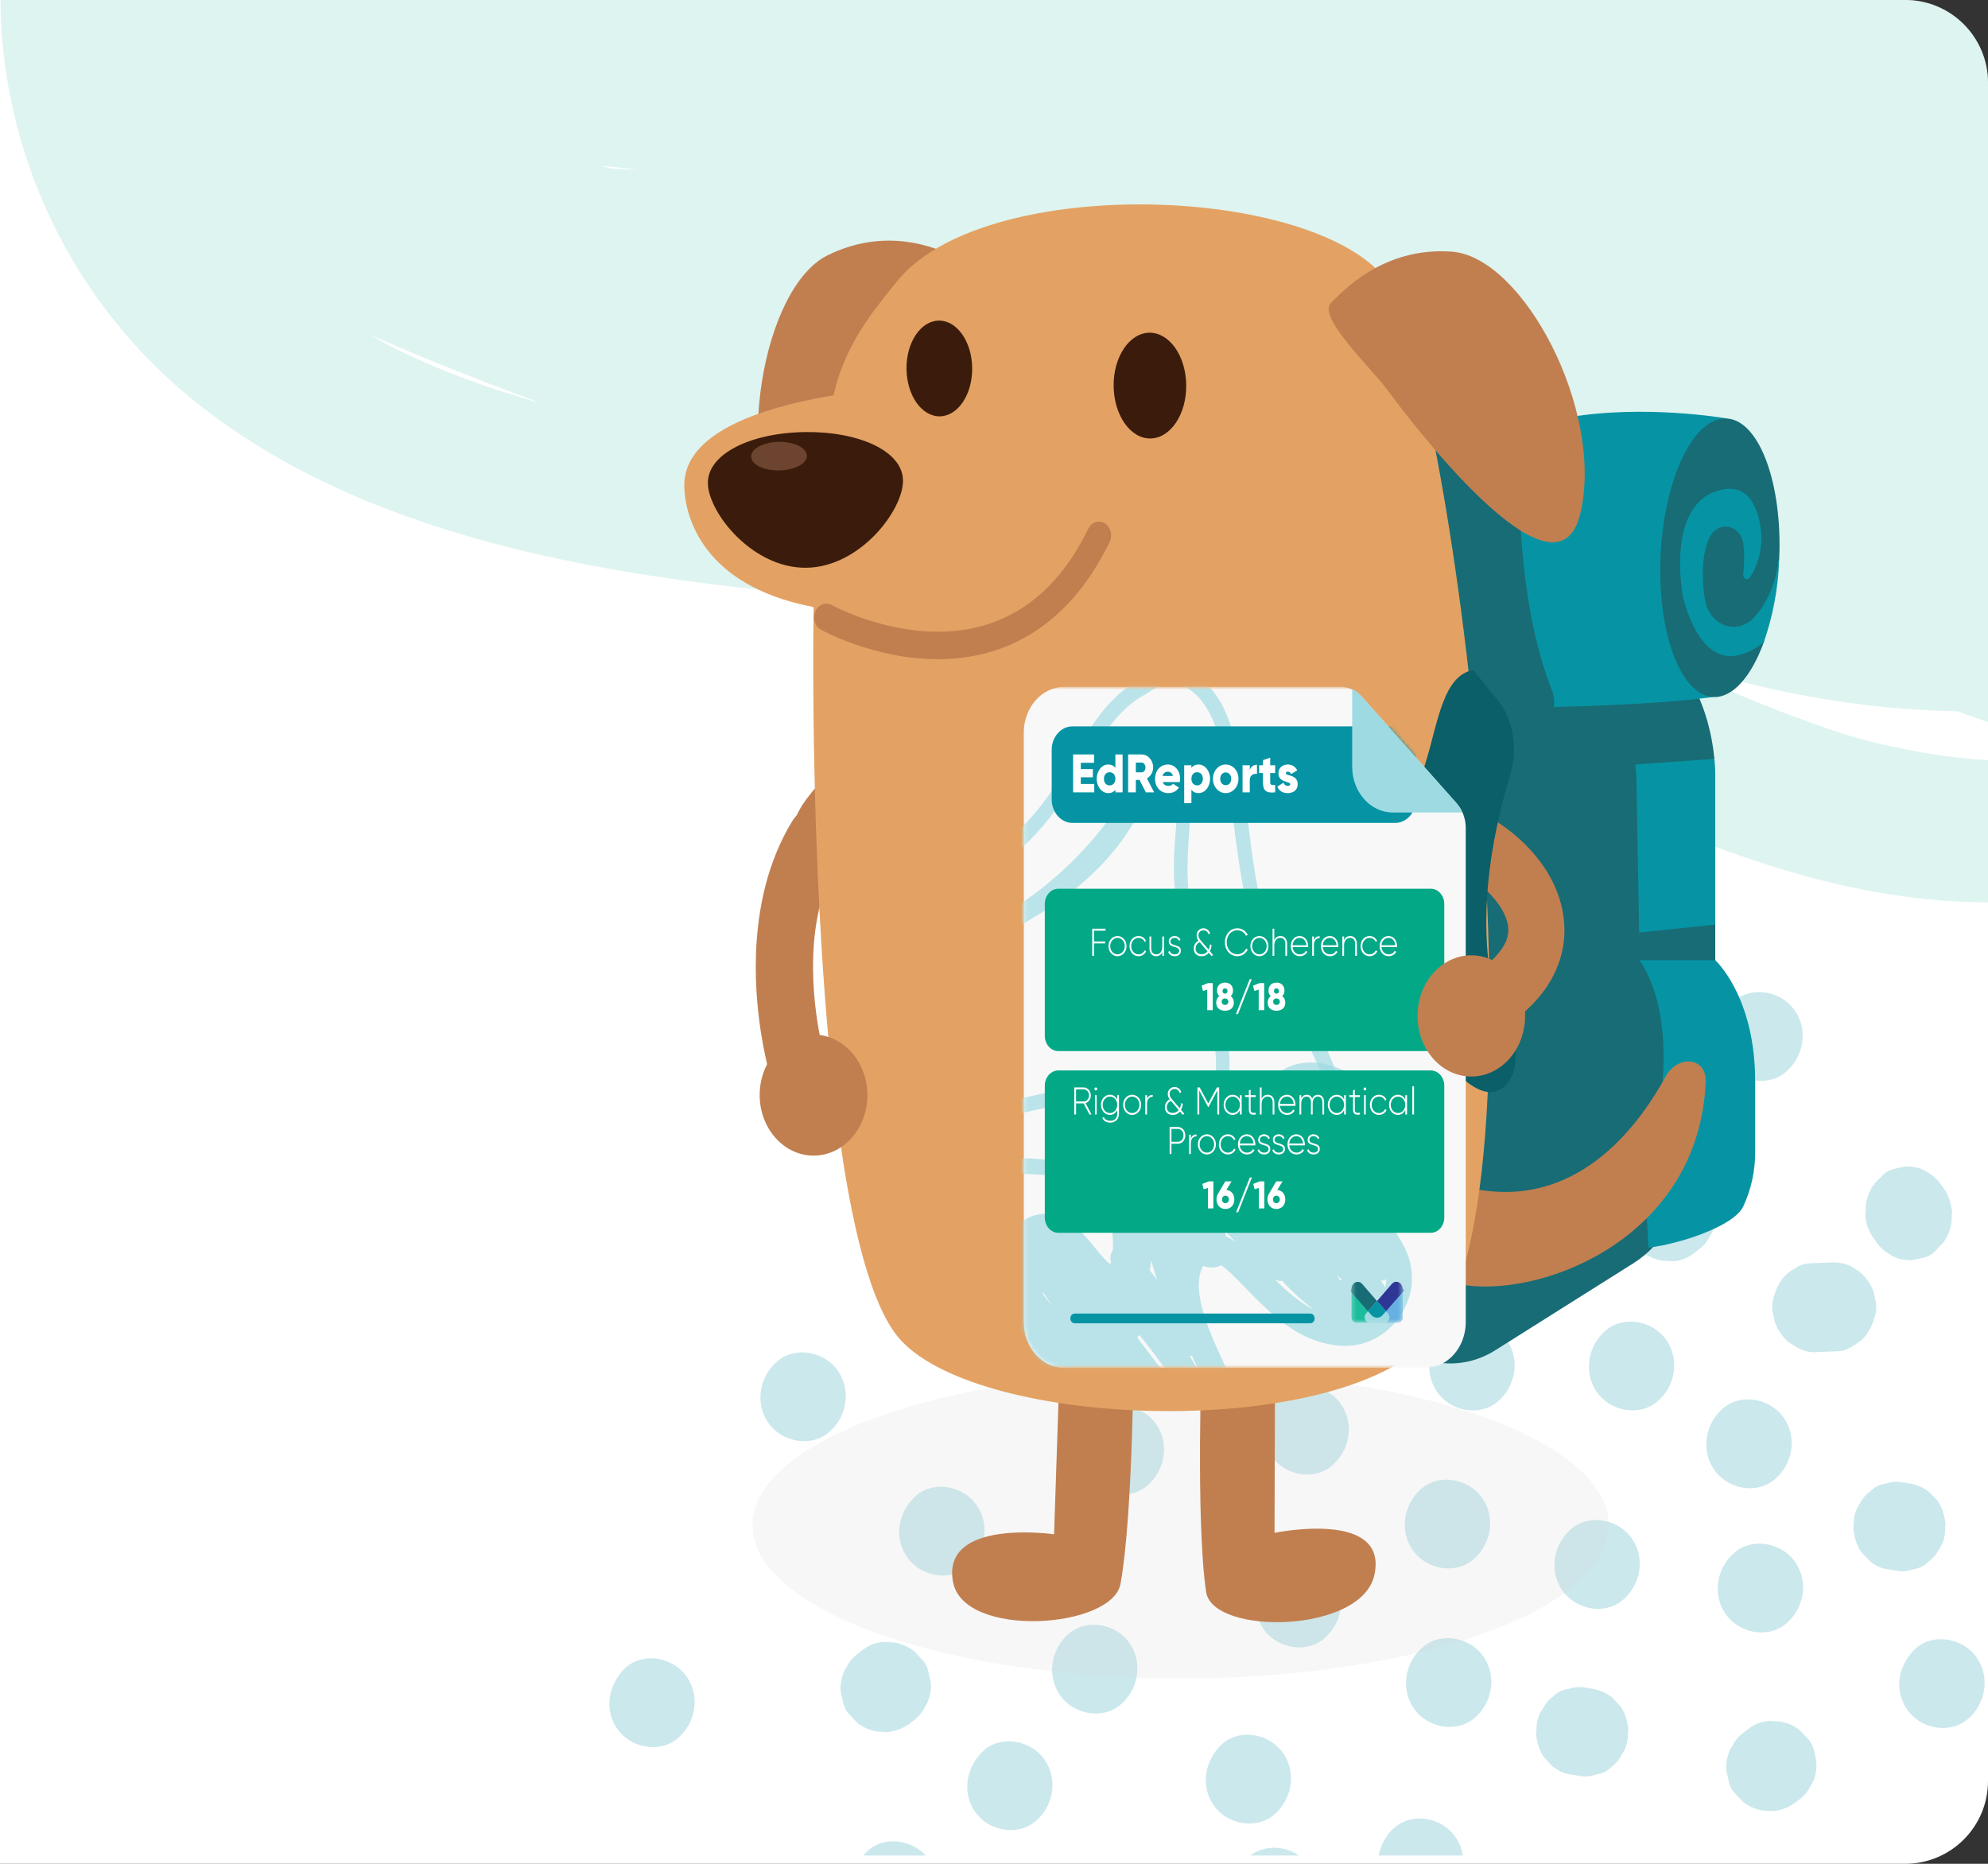 <svg xmlns="http://www.w3.org/2000/svg" width="480" height="450" viewBox="0 0 480 450" fill="none"><rect x="0" y="0" width="480" height="450" fill="#333333" stroke="none"/><path d="M0 0H460C471.046 0 480 8.954 480 20V430C480 441.046 471.046 450 460 450H0V0Z" fill="white"></path><g clip-path="url(#clip0_4571_6123)"><path opacity="0.4" d="M387.696 -225.266C407.77 -221.91 427.229 -215.421 443.878 -205.093C459.146 -195.638 472.303 -184.11 484.388 -171.209C496.582 -158.123 507.435 -143.871 518.703 -129.899C519.405 -128.952 519.998 -128.19 520.75 -127.406L520.859 -127.221C522.204 -125.674 523.5 -123.965 524.688 -122.44C527.328 -119.184 530.128 -115.906 532.818 -112.812C538.466 -106.417 544.319 -100.163 550.479 -94.374C576.948 -69.093 608.354 -48.705 628.801 -17.668C638.074 -3.64 644.52 13.207 646.622 30.794C649.035 50.629 646.939 70.672 637.911 90.748C637.361 92.026 636.652 93.282 636.102 94.56C629.242 117.825 616.33 140.402 599.464 159.705C575.11 187.439 542.146 207.68 507.807 215.013C465.417 223.916 425.653 210.479 390.879 194.698C373.334 186.786 356.243 177.92 338.442 170.31C329.541 166.505 320.384 163.003 310.873 160.128L310.558 160.083C309.185 159.719 307.97 159.377 306.597 159.013C304.01 158.307 301.264 157.579 298.628 157.035C293.563 155.808 288.288 154.721 283.125 153.819C241.909 146.278 198.683 145.401 157.124 138.998C116.988 132.796 77.158 121.214 46.821 96.74C20.33 75.354 2.803 43.375 0.362 7.264C-0.935 -11.904 3.533 -31.61 12.058 -50.571C20.78 -70.182 34.835 -88.359 50.305 -104.132C79.856 -134.348 115.262 -158.311 152.138 -177.319C187.82 -195.648 225.248 -208.306 263.128 -217.001C304.61 -226.712 347.817 -231.77 387.696 -225.266ZM405.134 161.125C413.511 165.025 421.938 168.763 430.511 172.013C434.957 173.661 439.401 175.308 443.896 176.793C444.795 177.09 445.851 177.41 446.75 177.707C449.021 178.368 451.45 179.051 453.772 179.55C462.53 181.64 471.644 183.102 481.051 183.589C482.364 183.606 483.52 183.6 484.783 183.78C487.251 183.791 489.769 183.639 492.285 183.488C496.638 183.258 500.931 182.68 505.273 181.94C506.999 181.676 508.776 181.25 510.345 180.964L511.44 180.611L512.693 180.28C516.294 179.266 519.994 177.926 523.535 176.564L523.742 176.424C516.697 178.475 509.523 179.322 502.059 178.942C491.97 178.528 482.242 175.283 473.352 171.988L472.769 171.736C455.07 171.429 437.692 168.964 421.013 164.734C413.043 162.756 405.331 160.475 397.873 157.892C400.411 158.76 402.693 159.932 405.134 161.125ZM541.149 167.875L541.928 167.477C546.75 164.602 551.197 161.334 555.643 158.066C552.309 159.288 548.975 160.51 545.689 161.57C544.528 163.778 543.002 166.104 541.149 167.875ZM94.002 83.431C102.123 87.634 110.806 91.069 119.636 94.017C121.591 94.633 123.705 95.272 125.66 95.888L126.559 96.185C127.616 96.505 128.514 96.802 129.62 96.959C116.128 91.994 102.734 86.704 89.644 80.949C91.186 81.845 92.569 82.72 94.002 83.431ZM296.383 120.274C310.72 122.986 324.714 126.836 338.305 131.475C328.217 126.146 318.337 120.676 308.712 114.904C304.621 112.629 300.739 110.214 296.698 107.776C298.195 111.548 298.182 115.953 296.383 120.274ZM145.484 40.053L147.281 40.647C149.542 40.798 151.644 40.927 153.954 40.916C151.22 40.697 148.376 40.294 145.484 40.053ZM40.916 -36.477C40.022 -34.062 39.128 -31.646 38.392 -29.208C37.263 -25.469 36.499 -21.849 35.686 -18.066C35.599 -17.23 35.511 -16.395 35.424 -15.56C35.102 -13.402 34.987 -11.385 34.823 -9.204C38.697 -12.214 42.789 -14.855 46.99 -17.31C45.1 -19.781 43.625 -22.533 42.454 -25.75C41.105 -30.009 40.91 -34.275 41.663 -38.405L40.916 -36.477ZM76.043 -38.783L76.25 -38.923L76.653 -39.714L76.043 -38.783ZM188.879 -33.287L190.301 -33.085L189.451 -33.545L188.879 -33.287ZM510.196 -82.629C510.022 -80.959 509.53 -79.334 508.931 -77.893C512.488 -76.033 516.252 -74.313 519.809 -72.452C516.535 -75.798 513.42 -79.121 510.196 -82.629ZM92.139 -52.263L93.245 -52.106C94.743 -53.25 96.035 -54.253 97.533 -55.397C95.719 -54.298 93.905 -53.199 92.139 -52.263ZM607.456 20.832L606.842 19.05L605.742 16.69C605.296 15.44 604.642 14.331 603.988 13.221L602.589 14.039C604.212 16.303 605.834 18.568 607.456 20.832ZM563.667 8.18C562.915 7.395 561.548 4.828 563.667 8.18ZM65.272 -74.041C63.735 -72.225 62.248 -70.572 60.711 -68.756L59.174 -66.94C61.49 -69.154 63.915 -71.183 66.291 -73.049C68.203 -74.473 70.115 -75.897 72.137 -77.135C72.203 -78.991 72.634 -80.964 73.174 -82.751C70.455 -79.747 67.784 -76.906 65.272 -74.041ZM244.646 -70.124C256.804 -66.196 269.17 -62.408 281.328 -58.48L282.069 -58.206C275.467 -62.532 268.915 -67.021 262.412 -71.673C258.626 -74.413 254.732 -77.338 250.946 -80.079C249.737 -77.708 248.527 -75.337 246.842 -73.034C246.075 -72.126 245.463 -71.195 244.646 -70.124ZM141.677 -135.58C133.433 -130.647 125.456 -125.507 117.697 -119.997C109.987 -114.65 102.495 -108.933 95.27 -103.008L92.845 -100.979L92.796 -100.817C91.041 -99.371 89.445 -97.902 87.641 -96.293C106.94 -107.285 126.685 -117.027 146.827 -125.357C145.597 -128.922 145.048 -132.559 145.752 -136.527L145.987 -137.85C144.27 -137.076 143.077 -136.398 141.677 -135.58ZM489.296 -107.798C486.813 -111.032 484.123 -114.126 481.639 -117.359C480.936 -118.306 480.075 -119.276 479.374 -120.223C477.983 -118.895 476.534 -117.914 474.927 -116.955C476.152 -116.104 477.22 -115.274 478.446 -114.422C482.656 -111.452 486.865 -108.482 491.234 -105.489C490.434 -106.111 489.84 -106.874 489.296 -107.798ZM492.301 -104.66L492.568 -104.453L492.993 -104.223L492.301 -104.66ZM320.171 -138.568C318.792 -136.729 317.147 -135.098 315.125 -133.86L314.71 -133.579C320.272 -131.265 325.833 -128.951 331.395 -126.636C327.589 -130.397 323.88 -134.482 320.171 -138.568ZM179.524 -140.89L179.584 -140.543L179.425 -140.565L179.377 -140.402L179.484 -140.218L179.594 -140.033L180.078 -139.455L180.455 -139.063C180.345 -139.248 179.97 -139.64 179.327 -140.24L179.524 -140.89L179.414 -141.075L178.978 -141.815L179.524 -140.89ZM314.163 -164.506C312.218 -164.612 310.225 -164.556 308.281 -164.662L306.286 -164.606L307.442 -164.612L306.76 -164.539C302.456 -164.472 298.152 -164.404 293.8 -164.174C278.067 -163.355 262.198 -161.538 246.409 -158.353C242.748 -157.686 239.038 -156.856 235.278 -155.864C233.345 -155.46 231.155 -154.754 229.221 -154.35C234.865 -155.584 228.125 -153.997 226.714 -153.689C218.624 -151.446 210.752 -148.834 202.829 -146.059C200.068 -145.095 197.414 -143.946 194.652 -142.982C215.775 -149.647 236.93 -154.782 258.324 -158.528C274.853 -161.438 291.403 -163.327 307.866 -164.382C309.909 -164.601 311.963 -164.31 313.968 -163.856L314.016 -164.018L314.163 -164.506Z" fill="#ACE3D9"></path></g><g clip-path="url(#clip1_4571_6123)"><path fill-rule="evenodd" clip-rule="evenodd" d="M452.979 299.794L452.252 298.748C451.161 297.178 450.527 295.531 450.397 293.505L450.527 290.753C450.807 288.951 451.542 287.071 452.642 285.714L454.581 283.728C455.633 282.671 456.882 282.264 458.252 282.032C459.501 281.625 460.702 281.518 462.148 281.76C463.592 282.003 464.7 282.497 465.763 283.292C466.992 283.96 467.888 284.881 468.735 286.102L469.462 287.148C470.552 288.718 471.018 290.492 471.316 292.391L471.186 295.143C470.907 296.945 470.17 298.825 469.07 300.182L467.133 302.169C466.079 303.225 464.832 303.632 463.462 303.864C462.213 304.271 461.01 304.378 459.566 304.136C458.122 303.893 457.014 303.399 455.951 302.605C454.721 301.936 453.826 301.015 452.979 299.794ZM431.007 258.97C426.599 262.546 419.713 261.083 416.564 256.548C413.172 251.664 414.607 245.278 418.893 241.528C423.3 237.952 430.187 239.415 433.337 243.95C436.728 248.834 435.414 255.395 431.007 258.97ZM364.097 236.494C367.246 241.03 374.131 242.493 378.54 238.917C382.947 235.341 384.261 228.781 380.869 223.897C377.72 219.362 370.833 217.898 366.426 221.474C362.14 225.224 360.826 231.785 364.097 236.494ZM336.487 265.457C339.636 269.992 346.523 271.455 350.93 267.88C355.337 264.304 356.651 257.744 353.259 252.86C350.11 248.324 343.225 246.861 338.816 250.437C334.409 254.013 333.095 260.573 336.487 265.457ZM361.463 338.537C357.056 342.112 350.169 340.649 347.02 336.114C343.628 331.23 344.942 324.67 349.349 321.094C353.757 317.518 360.643 318.981 363.792 323.517C367.184 328.401 365.87 334.961 361.463 338.537ZM306.984 351.593C310.133 356.128 317.02 357.591 321.427 354.015C325.834 350.44 327.148 343.879 323.756 338.995C320.607 334.46 313.722 332.997 309.313 336.573C304.86 340.449 303.714 346.883 306.984 351.593ZM282.209 300.121C277.801 303.697 270.915 302.234 267.766 297.699C264.374 292.815 265.809 286.429 270.095 282.679C274.503 279.103 281.389 280.566 284.538 285.101C287.93 289.985 286.616 296.546 282.209 300.121ZM231.817 327.887C234.967 332.422 241.853 333.885 246.261 330.309C250.668 326.734 251.982 320.173 248.59 315.289C245.441 310.754 238.555 309.291 234.147 312.867C229.861 316.617 228.426 323.003 231.817 327.887ZM185.524 343.547C188.674 348.082 195.56 349.545 199.967 345.969C204.375 342.393 205.689 335.833 202.297 330.949C199.147 326.414 192.261 324.951 187.854 328.526C183.446 332.102 182.132 338.663 185.524 343.547ZM262.365 356.432C265.515 360.967 272.401 362.43 276.808 358.854C281.216 355.279 282.53 348.718 279.138 343.834C275.988 339.299 269.102 337.836 264.695 341.412C260.287 344.987 258.973 351.548 262.365 356.432ZM233.473 378.406C229.066 381.981 222.18 380.517 219.03 375.982C215.639 371.099 216.906 364.839 221.36 360.962C225.768 357.386 232.654 358.85 235.803 363.385C239.195 368.269 237.881 374.829 233.473 378.406ZM149.025 417.405C152.174 421.94 159.06 423.403 163.468 419.829C167.875 416.252 169.189 409.693 165.797 404.808C162.648 400.273 155.762 398.81 151.354 402.385C147.068 406.136 145.633 412.522 149.025 417.405ZM220.449 415.515L219.443 416.271C217.933 417.405 216.228 417.889 214.402 418.2L211.755 418.063C210.022 417.772 208.214 417.007 206.91 415.863L205 413.848C203.984 412.753 203.593 411.454 203.369 410.031C202.978 408.732 202.754 407.307 203.108 405.979C203.341 404.478 203.816 403.324 204.58 402.22C205.223 400.94 206.109 400.01 207.283 399.128L208.289 398.373C209.798 397.239 211.383 396.58 213.33 396.444L215.976 396.58C217.71 396.87 219.517 397.636 220.822 398.779L222.732 400.795C223.748 401.89 224.139 403.188 224.363 404.613C224.754 405.912 224.978 407.337 224.624 408.664C224.391 410.166 223.916 411.319 223.152 412.424C222.509 413.702 221.623 414.632 220.449 415.515ZM305.097 393.343C308.246 397.878 315.132 399.342 319.54 395.765C323.947 392.19 325.261 385.629 321.869 380.745C318.72 376.211 311.833 374.748 307.426 378.323C302.85 382.025 301.705 388.459 305.097 393.343ZM270.383 411.718C265.975 415.293 259.089 413.83 255.94 409.295C252.548 404.41 253.862 397.851 258.269 394.274C262.677 390.7 269.563 392.163 272.713 396.698C276.104 401.581 274.79 408.142 270.383 411.718ZM341.099 374.265C344.249 378.801 351.136 380.264 355.543 376.687C359.95 373.113 361.263 366.552 357.872 361.668C354.722 357.133 347.837 355.669 343.428 359.245C339.021 362.821 337.708 369.381 341.099 374.265ZM325.719 309.12C321.312 312.696 314.427 311.232 311.276 306.697C307.884 301.813 309.152 295.553 313.606 291.677C318.013 288.101 324.899 289.564 328.05 294.1C331.441 298.984 330.128 305.544 325.719 309.12ZM317.152 265.915C312.745 269.491 305.859 268.028 302.71 263.493C299.318 258.609 300.753 252.223 305.039 248.472C309.446 244.896 316.333 246.36 319.482 250.895C322.874 255.779 321.56 262.339 317.152 265.915ZM364.303 291.547C359.895 295.123 353.01 293.66 349.86 289.125C346.468 284.241 347.782 277.68 352.189 274.105C356.596 270.529 363.483 271.992 366.633 276.527C370.024 281.411 368.71 287.972 364.303 291.547ZM408.972 302.581L409.979 301.825C411.152 300.944 412.037 300.013 412.68 298.734C413.444 297.629 413.92 296.476 414.152 294.974C414.386 293.472 414.284 292.222 413.892 290.924C413.669 289.499 413.277 288.201 412.261 287.106L410.351 285.09C409.046 283.947 407.239 283.181 405.505 282.89L402.86 282.755C401.033 283.065 399.328 283.549 397.817 284.683L396.811 285.439C395.637 286.321 394.752 287.251 394.109 288.53C393.345 289.635 392.869 290.788 392.637 292.29C392.404 293.792 392.506 295.042 392.897 296.341C393.122 297.765 393.514 299.064 394.529 300.159L396.438 302.174C397.743 303.318 399.551 304.083 401.284 304.374L403.931 304.51C405.711 304.5 407.462 303.715 408.972 302.581ZM382.122 271.264C385.272 275.799 392.158 277.262 396.565 273.686C400.973 270.11 402.286 263.55 398.895 258.666C395.745 254.131 388.86 252.668 384.451 256.243C380.044 259.819 378.73 266.38 382.122 271.264ZM399.994 338.53C395.587 342.105 388.7 340.642 385.551 336.107C382.159 331.223 383.473 324.663 387.88 321.087C392.289 317.511 399.174 318.974 402.323 323.51C405.716 328.393 404.401 334.954 399.994 338.53ZM377.226 384.02C380.377 388.554 387.262 390.019 391.669 386.442C396.078 382.866 397.392 376.306 394 371.422C390.849 366.887 383.964 365.424 379.557 369C375.148 372.575 373.834 379.136 377.226 384.02ZM355.834 414.957C351.427 418.533 344.541 417.068 341.39 412.534C337.999 407.65 339.313 401.089 343.721 397.514C348.128 393.938 355.014 395.401 358.164 399.936C361.556 404.821 360.242 411.38 355.834 414.957ZM334.631 456.086C337.78 460.621 344.667 462.085 349.074 458.51C353.481 454.933 354.795 448.372 351.403 443.489C348.254 438.954 341.368 437.491 336.96 441.066C332.553 444.642 331.239 451.203 334.631 456.086ZM307.46 438.278C303.053 441.853 296.166 440.389 293.017 435.854C289.746 431.145 290.892 424.71 295.346 420.834C299.754 417.259 306.64 418.722 309.789 423.257C313.181 428.14 311.867 434.701 307.46 438.278ZM235.426 437.443C238.575 441.979 245.461 443.442 249.869 439.867C254.276 436.29 255.59 429.731 252.198 424.847C249.049 420.311 242.163 418.848 237.755 422.423C233.469 426.175 232.034 432.56 235.426 437.443ZM277.111 472.485C272.704 476.06 265.818 474.597 262.668 470.063C259.276 465.178 260.59 458.617 264.998 455.042C269.405 451.466 276.291 452.929 279.441 457.465C282.833 462.349 281.519 468.908 277.111 472.485ZM207.528 461.583C210.677 466.119 217.564 467.582 221.971 464.007C226.378 460.431 227.692 453.871 224.301 448.987C221.151 444.452 214.265 442.988 209.857 446.565C205.403 450.441 204.136 456.701 207.528 461.583ZM181.549 470.482C177.141 474.057 170.255 472.594 167.106 468.058C163.714 463.176 165.028 456.615 169.435 453.038C173.843 449.463 180.729 450.927 183.878 455.462C187.27 460.345 185.956 466.906 181.549 470.482ZM235.668 499.9C238.818 504.436 245.704 505.899 250.111 502.322C254.519 498.748 255.833 492.186 252.441 487.302C249.291 482.768 242.405 481.305 237.998 484.88C233.422 488.582 232.276 495.016 235.668 499.9ZM312.739 501.735C308.332 505.312 301.445 503.849 298.296 499.313C294.904 494.429 296.339 488.043 300.625 484.293C305.033 480.716 311.919 482.18 315.068 486.715C318.46 491.599 317.146 498.159 312.739 501.735ZM299.459 463.136C302.608 467.671 309.495 469.134 313.902 465.558C318.31 461.983 319.624 455.422 316.233 450.539C313.082 446.004 306.196 444.541 301.789 448.116C297.502 451.866 296.067 458.251 299.459 463.136ZM379.168 472.808C374.761 476.384 367.875 474.921 364.725 470.385C361.333 465.501 362.647 458.942 367.055 455.365C371.462 451.79 378.348 453.253 381.499 457.787C384.89 462.672 383.576 469.233 379.168 472.808ZM379.523 428.485L381.256 428.775C382.7 429.018 383.903 428.912 385.15 428.505C386.52 428.272 387.769 427.865 388.823 426.808C389.996 425.927 390.882 424.996 391.524 423.717C392.289 422.612 392.764 421.459 392.996 419.958L393.128 417.205C392.829 415.305 392.364 413.532 391.273 411.963L389.362 409.948C388.059 408.804 386.25 408.037 384.518 407.747L382.784 407.456C381.34 407.214 380.137 407.321 378.889 407.729C377.52 407.961 376.271 408.368 375.218 409.424C374.044 410.306 373.159 411.236 372.516 412.514C371.752 413.619 371.276 414.774 371.044 416.275L370.913 419.026C371.211 420.926 371.677 422.7 372.767 424.27L374.678 426.285C375.982 427.429 377.622 428.32 379.523 428.485ZM434.291 434.586L433.285 435.342C431.774 436.475 429.902 437.087 428.244 437.27L425.597 437.134C423.863 436.844 422.056 436.078 420.751 434.935L418.842 432.92C417.826 431.824 417.435 430.526 417.211 429.101C416.82 427.802 416.595 426.379 416.95 425.051C417.183 423.548 417.658 422.395 418.422 421.29C419.065 420.012 419.95 419.082 421.125 418.2L422.131 417.443C423.64 416.311 425.224 415.651 427.172 415.515L429.818 415.651C431.551 415.942 433.359 416.707 434.664 417.851L436.575 419.866C437.59 420.961 437.981 422.26 438.205 423.685C438.596 424.983 438.698 426.233 438.466 427.735C438.233 429.238 437.757 430.39 436.993 431.495C436.35 432.774 435.465 433.704 434.291 434.586ZM416.659 389.713C419.808 394.248 426.695 395.711 431.102 392.135C435.509 388.559 436.823 381.999 433.431 377.115C430.282 372.58 423.396 371.117 418.988 374.693C414.581 378.267 413.267 384.829 416.659 389.713ZM428.352 357.312C423.943 360.888 417.058 359.424 413.908 354.889C410.517 350.005 411.83 343.445 416.237 339.869C420.645 336.293 427.531 337.757 430.681 342.292C434.073 347.176 432.759 353.736 428.352 357.312ZM439.063 326.433L443.535 326.258C445.027 326.2 446.275 325.793 447.449 324.911C448.745 324.204 449.75 323.448 450.682 322.217C451.446 321.112 452.089 319.834 452.444 318.506C452.918 317.353 453.152 315.851 452.929 314.426L452.312 311.703C451.559 309.881 450.468 308.311 449.163 307.168L446.871 305.705C445.352 304.988 443.62 304.697 441.672 304.833L437.198 305.007C435.709 305.065 434.46 305.472 433.453 306.228C432.157 306.935 431.151 307.691 430.22 308.922C429.456 310.027 428.813 311.306 428.458 312.634C427.984 313.787 427.75 315.289 427.973 316.713L428.59 319.436C429.343 321.258 430.434 322.828 431.739 323.971L434.031 325.434C435.67 326.326 437.404 326.617 439.063 326.433ZM456.118 378.916L457.852 379.206C459.128 379.575 460.498 379.343 461.747 378.936C463.116 378.704 464.365 378.297 465.418 377.241C466.592 376.359 467.477 375.427 468.12 374.148C468.884 373.043 469.36 371.891 469.592 370.389L469.723 367.637C469.425 365.737 468.959 363.964 467.869 362.394L465.959 360.379C464.654 359.235 462.847 358.47 461.113 358.179L459.38 357.888C457.936 357.646 456.733 357.753 455.485 358.16C454.115 358.392 452.867 358.799 451.813 359.855C450.639 360.737 449.754 361.668 449.111 362.947C448.347 364.051 447.871 365.205 447.639 366.707L447.508 369.459C447.806 371.358 448.272 373.131 449.363 374.702L451.273 376.717C452.698 378.035 454.217 378.752 456.118 378.916ZM474.939 415.209C470.532 418.784 463.645 417.32 460.495 412.786C457.104 407.902 458.372 401.642 462.825 397.766C467.233 394.19 474.119 395.653 477.268 400.188C480.66 405.073 479.346 411.632 474.939 415.209Z" fill="#CBE8EC"></path></g><path opacity="0.2" d="M285.06 405.243C342.151 405.243 388.432 388.678 388.432 368.245C388.432 347.811 342.151 331.246 285.06 331.246C227.969 331.246 181.688 347.811 181.688 368.245C181.688 388.678 227.969 405.243 285.06 405.243Z" fill="#D9D9D9"></path><path d="M373.009 156.979C385.042 156.687 395.461 166.321 397.535 179.657L407.816 245.775C408.125 247.767 408.238 249.794 408.151 251.814L406.844 282.389C406.439 291.829 401.741 300.367 394.411 304.984L361.008 326.026C356.34 328.965 350.883 329.9 345.649 328.655C334.786 326.071 327.318 314.817 328.204 302.367L336.74 182.495C337.738 168.479 348.003 157.587 360.5 157.283L373.009 156.979Z" fill="#186C75"></path><path d="M413.94 183.234C414.149 185.324 414.15 186.625 414.15 186.625V223.236C413.717 226.08 413.717 228.987 414.15 231.831C414.15 231.831 423.784 240.572 423.784 261.069V277.971C423.821 282.615 422.83 287.193 420.899 291.296C418.555 296.165 405.257 300.404 398.043 301.232L397.022 283.678C397.022 283.678 408.199 250.523 395.889 231.833C396.099 229.61 396.058 227.366 395.771 225.153L395.142 189.635C395.138 187.971 395.049 186.309 394.875 184.658C401.08 182.741 407.566 182.256 413.94 183.234Z" fill="#0694A4"></path><path d="M413.948 183.231L394.873 184.574C393.906 176.916 391.899 169.47 388.922 162.5L404.912 160.152C411.541 167.35 413.417 177.881 413.948 183.231Z" fill="#186C75"></path><path d="M416.966 101.043C416.966 101.043 397.172 97.533 378.289 100.831C355.946 104.732 335.996 108.697 310.18 109.68L312.59 172.511L324.557 171.001C324.557 171.001 387.137 171.941 413.554 168.285L416.966 101.043Z" fill="#0694A4"></path><path d="M282.095 109.559C288.499 109.839 294.526 109.944 300.251 109.903C299.755 124.668 300.888 150.917 312.589 172.511L291.543 175.167C287.195 175.715 282.801 174.735 278.964 172.363C275.128 169.991 272.036 166.34 270.113 161.913C263.087 145.741 263.776 132.063 266.06 122.652C267.032 118.754 269.145 115.34 272.055 112.963C274.966 110.586 278.504 109.387 282.095 109.559Z" fill="#186C75"></path><path d="M400.962 133.744C400.02 152.313 405.658 167.778 413.556 168.287C418.329 168.594 422.833 163.369 425.864 155.084C427.947 146.182 429.367 138.555 429.652 133.12C429.999 115.668 424.515 101.53 416.97 101.044C409.072 100.536 401.906 115.177 400.962 133.744Z" fill="#186C75"></path><path d="M367.226 99.418C367.226 99.418 363.967 139.409 374.611 166.386C375.013 167.363 375.23 168.464 375.243 169.587C375.256 170.709 375.064 171.819 374.684 172.813C374.304 173.807 373.748 174.653 373.068 175.275C372.388 175.896 371.606 176.273 370.792 176.37C368.322 176.601 365.839 176.445 363.394 175.907C362.362 175.654 361.386 175.076 360.542 174.221C359.698 173.365 359.01 172.253 358.529 170.971C355.364 162.729 342.234 140.749 342.667 106.757L367.226 99.418Z" fill="#186C75"></path><path d="M406.356 144.054C406.356 144.054 402.118 122.611 414.503 118.557C421.524 116.26 424.043 121.666 424.931 126.438C425.349 128.544 425.385 130.724 425.037 132.846C424.689 134.968 423.964 136.99 422.906 138.789C422.768 139.015 422.625 139.24 422.474 139.462C422.354 139.631 422.189 139.753 422.004 139.807C421.818 139.862 421.62 139.847 421.443 139.765C421.265 139.682 421.116 139.537 421.019 139.351C420.92 139.164 420.878 138.947 420.9 138.732C421.193 136.251 421.205 133.738 420.937 131.254C420.808 130.354 420.46 129.512 419.931 128.822C419.402 128.133 418.712 127.623 417.94 127.35C417.169 127.077 416.344 127.052 415.56 127.278C414.775 127.503 414.063 127.97 413.502 128.626C413.183 128.986 412.919 129.401 412.719 129.856C411.85 131.88 411.341 134.078 411.223 136.323C411.035 139.29 411.208 142.273 411.736 145.188C412.014 146.549 412.607 147.803 413.454 148.823C414.3 149.844 415.371 150.594 416.557 150.999C417.744 151.403 419.005 151.447 420.211 151.127C421.418 150.807 422.528 150.133 423.429 149.174C428.042 144.27 429.352 137.701 429.649 133.118C429.632 133.938 429.608 134.757 429.566 135.584C429.286 142.268 428.035 148.854 425.861 155.081C424.171 156.446 422.274 157.453 420.264 158.052C409.956 161.127 406.356 144.054 406.356 144.054Z" fill="#0694A4"></path><path d="M414.153 223.234V231.83H395.892L395.773 225.148L414.153 223.234Z" fill="#186C75"></path><path d="M307.875 322.676L307.737 370.096C307.737 370.096 335.35 364.335 331.836 380.302C328.716 394.453 292.774 394.897 291.215 384.362C288.661 367.215 290.186 325.383 290.186 325.383L307.875 322.676Z" fill="#C17F50"></path><path d="M256.095 322.926L254.501 370.443C254.501 370.443 227.18 366.48 230.111 381.982C232.716 395.728 268.589 393.214 270.543 382.409C273.732 364.856 273.732 323.119 273.732 323.119L256.095 322.926Z" fill="#C17F50"></path><path d="M353.781 310.312C373.502 313.032 410.276 298.266 411.831 261.222C412.082 255.116 405.036 254.687 402.189 259.889C396.423 270.376 382.366 290.964 357.902 287.38C319.09 281.696 328.783 306.865 353.781 310.312Z" fill="#C17F50"></path><path d="M231.065 62.164C228.337 61.046 215.473 53.946 199.849 61.624C184.208 69.32 176.603 111.49 189.482 132.771C202.379 154.07 222.368 93.843 224.583 87.097C226.799 80.352 235.446 63.953 231.065 62.164Z" fill="#C17F50"></path><path d="M194.603 264.495C198.229 263.172 200.188 258.771 199.003 254.666C198.911 254.366 197.535 249.362 196.79 242.349C196.418 238.841 196.209 234.823 196.359 230.663C196.508 226.502 197.041 222.197 198.123 218.062C199.127 214.222 200.594 210.526 202.671 207.128C204.829 203.583 204.037 198.733 200.892 196.286C197.748 193.84 193.447 194.709 191.288 198.254C188.274 203.174 186.237 208.427 184.869 213.618C183.37 219.397 182.71 225.117 182.526 230.436C182.264 238.427 183.081 245.553 183.971 250.757C184.862 255.96 185.802 259.242 185.864 259.492C187.083 263.579 190.978 265.818 194.603 264.495Z" fill="#C17F50"></path><path d="M194.697 207.36C200.129 212.407 204.03 204.538 206.557 201.329C209.084 198.121 208.815 193.213 205.955 190.368C203.096 187.524 198.729 187.819 196.201 191.028C193.674 194.238 187.862 201.01 194.697 207.36Z" fill="#C17F50"></path><path d="M333.846 66.499C314.166 44.294 236.618 42.427 216.403 68.152C212.19 73.519 205.579 80.888 202.212 91.816C197.896 105.816 195.583 146.124 196.481 146.299H196.446C195.876 182.621 197.223 301.933 217.594 323.691C237.222 344.671 319 347.685 343.859 324.604C377.16 293.688 349.919 84.641 333.846 66.499Z" fill="#E3A263"></path><path d="M193.533 145.951C194.379 146.145 195.26 146.34 196.157 146.495H196.123C196.123 146.515 196.123 146.554 196.123 146.573H227.87V92.926C227.87 92.926 164.772 93.859 165.221 117.406C165.325 123.531 168.588 140.04 193.533 145.951Z" fill="#E3A263"></path><path d="M218.027 116.003C218.113 123.12 207.703 136.906 194.704 137.081C181.687 137.256 171.001 123.781 170.915 116.664C170.828 109.548 181.324 104.492 194.341 104.317C207.358 104.142 217.958 108.887 218.027 116.003Z" fill="#3B1C0C"></path><path d="M194.825 110.038C194.842 111.943 191.856 113.518 188.127 113.576C184.415 113.635 181.377 112.137 181.359 110.232C181.342 108.326 184.329 106.751 188.058 106.693C191.787 106.635 194.808 108.132 194.825 110.038Z" fill="#6C442F"></path><path d="M321.426 73.041C323.665 70.96 333.68 59.423 350.684 60.774C367.709 62.135 387.398 99.013 381.578 123.919C375.748 148.85 339.028 99.62 334.937 94.097C330.847 88.574 317.828 76.377 321.426 73.041Z" fill="#C17F50"></path><path d="M198.181 152.02C198.285 152.078 201.483 153.84 206.573 155.622C211.662 157.385 218.678 159.166 226.45 159.166C229.958 159.166 233.62 158.798 237.317 157.888C240.085 157.21 242.888 156.223 245.657 154.867C249.801 152.833 253.859 149.928 257.642 145.997C261.425 142.046 264.898 137.068 267.924 130.871C268.714 129.263 268.182 127.249 266.755 126.358C265.327 125.468 263.539 126.068 262.748 127.675C260.307 132.691 257.59 136.72 254.701 139.954C252.534 142.394 250.282 144.37 247.978 145.997C244.504 148.437 240.893 150.064 237.265 151.09C233.637 152.117 229.975 152.523 226.45 152.523C219.486 152.523 213.021 150.897 208.326 149.27C205.971 148.456 204.079 147.643 202.772 147.042C202.119 146.733 201.62 146.481 201.294 146.326C201.122 146.248 201.001 146.171 200.933 146.132C200.898 146.113 200.864 146.094 200.847 146.094H200.829C199.368 145.28 197.597 145.958 196.875 147.604C196.118 149.212 196.72 151.206 198.181 152.02Z" fill="#C17F50"></path><path d="M376.829 217.988C375.84 214.377 374.162 211.182 372.116 208.366C369.045 204.15 365.137 200.728 360.875 198.042C356.614 195.376 351.983 193.448 347.286 192.522C343.596 191.823 340.089 194.601 339.452 198.761C338.814 202.92 341.281 206.872 344.971 207.59C347.237 208.025 349.719 208.914 352.101 210.161C353.879 211.088 355.607 212.203 357.15 213.451C359.466 215.304 361.362 217.44 362.536 219.425C363.123 220.408 363.542 221.354 363.811 222.223C364.079 223.074 364.18 223.83 364.18 224.549C364.18 225.249 364.079 225.91 363.828 226.685C363.441 227.838 362.67 229.276 361.06 230.995C359.466 232.698 357.034 234.607 353.612 236.516C350.255 238.388 348.88 242.964 350.524 246.745C352.185 250.525 356.245 252.076 359.6 250.223C365.405 246.99 369.816 243.323 372.937 238.992C374.497 236.837 375.705 234.494 376.528 232.035C377.349 229.578 377.736 227.025 377.736 224.549C377.719 222.261 377.399 220.068 376.829 217.988Z" fill="#C17F50"></path><path d="M286.414 92.968C286.498 100.013 282.63 105.792 277.792 105.868C272.953 105.943 268.968 100.277 268.884 93.233C268.8 86.188 272.668 80.408 277.507 80.333C282.345 80.257 286.33 85.923 286.414 92.968Z" fill="#3B1C0C"></path><path d="M234.732 88.852C234.799 95.236 231.316 100.449 226.93 100.524C222.543 100.581 218.943 95.463 218.876 89.079C218.793 82.695 222.292 77.463 226.679 77.407C231.049 77.35 234.665 82.468 234.732 88.852Z" fill="#3B1C0C"></path><path d="M355.7 161.801C348.421 162.966 347.108 174.825 344.298 183.816C336.882 207.727 339.545 232.773 351.32 258.126C351.548 258.429 351.779 258.731 352.014 259.032C353.356 260.757 355.113 262.133 357.178 263.074C361.665 265.117 365.59 261.683 365.872 256.241L365.993 253.913C365.993 253.913 350.92 232.396 364.608 187.206C366.534 180.847 365.499 173.72 361.448 168.792L355.7 161.801Z" fill="#0A5F68"></path><mask id="mask0_4571_6123" style="mask-type:luminance" maskUnits="userSpaceOnUse" x="227" y="165" width="147" height="166"><path d="M373.636 165.828H227.453V330.265H373.636V165.828Z" fill="white"></path></mask><g mask="url(#mask0_4571_6123)"><path d="M257.019 165.828C251.593 165.828 247.195 170.776 247.195 176.878V319.216C247.195 325.319 251.593 330.265 257.019 330.265H344.082C349.508 330.265 353.905 325.319 353.905 319.216V199.902C353.905 197.682 353.121 195.553 351.726 193.983L328.876 168.28C327.481 166.71 325.587 165.828 323.614 165.828H257.019Z" fill="#F8F8F8"></path><mask id="mask1_4571_6123" style="mask-type:alpha" maskUnits="userSpaceOnUse" x="247" y="165" width="107" height="166"><path d="M257.011 165.828C251.586 165.828 247.188 170.775 247.188 176.879V319.215C247.188 325.319 251.586 330.266 257.011 330.266H344.074C349.5 330.266 353.898 325.319 353.898 319.215V199.902C353.898 197.681 353.114 195.552 351.719 193.982L328.869 168.28C327.473 166.71 325.58 165.828 323.606 165.828H257.011Z" fill="#F8F8F8"></path></mask><g mask="url(#mask1_4571_6123)"><path d="M304.336 217.61C302.521 209.639 301.765 201.431 300.66 193.27C299.654 185.791 298.653 177.456 295.328 170.71C292.42 164.88 287.209 160.452 280.956 161.7C280.077 161.867 279.177 162.221 278.267 162.67L275.727 163.85C275.272 164.074 274.722 164.381 274.267 164.605C273.347 165.147 272.512 165.701 271.572 166.432C269.881 167.727 268.341 169.234 266.96 170.858C265.579 172.482 264.263 174.306 263.031 176.141C261.8 177.977 260.643 179.917 259.487 181.857C258.33 183.797 257.174 185.739 256.017 187.679C254.871 189.526 253.725 191.372 252.419 193.102C247.984 199.078 242.517 204.247 236.332 208.078C229.681 212.228 222.428 214.77 215.249 217.417C202.427 222.063 188.084 228.028 181.487 242.102C178.698 248.015 177.495 255.195 179.037 261.697C180.679 268.881 185.29 274.086 191.143 277.36C197.72 281.115 205.528 283.035 212.823 284.121C220.967 285.324 229.078 284.425 237.253 283.724C245.61 282.952 253.814 283.591 262.117 284.911C270.421 286.23 278.725 287.549 286.863 289.61C290.804 290.623 294.715 291.917 298.532 293.294C301.848 294.508 305.25 295.733 308.668 296.006C312.001 296.269 315.189 295.463 317.915 293.354C320.641 291.246 322.533 288.07 323.841 284.72C329.674 268.921 320.453 252.888 313.337 239.715C309.331 232.877 306.141 225.674 304.336 217.61ZM312.095 292.182C308.927 292.799 305.729 292.079 302.647 291.088C299.15 289.946 295.769 288.532 292.177 287.472C284.663 285.21 276.975 283.783 269.361 282.463C261.577 281.119 253.718 279.669 245.879 279.652C238.208 279.658 230.566 281.003 222.96 281.209C215.184 281.392 207.421 279.859 200.013 277.422C194.029 275.368 187.796 272.424 184.304 266.418C181.177 261.035 181.065 254.059 182.815 248.195C186.898 234.256 199.698 227.413 211.301 222.888C218.14 220.194 225.088 218.087 231.722 214.89C237.997 211.833 243.778 207.756 248.801 202.717C253.538 197.926 257.327 192.339 260.796 186.517C263.94 181.319 266.954 175.721 271.281 171.541C272.346 170.446 273.562 169.563 274.777 168.679C276.343 167.748 277.072 167.37 278.097 166.651C282.559 163.634 286.959 165.186 290.067 169.136C294.319 174.483 295.444 182.454 296.532 189.182C298.864 204.374 299.606 219.922 306.122 233.872C312.284 247.104 322.719 259.87 322.052 275.704C321.77 282.34 318.878 290.815 312.095 292.182Z" fill="#BAE4E9"></path><path d="M290.604 230.129C289.033 225.347 287.633 220.589 287.044 215.56C286.29 209.652 287.01 203.755 287.302 197.8C287.54 193.168 288.109 187.06 285.41 183.077C283.618 180.358 280.451 179.928 278.068 181.889C275.112 184.341 273.762 188.821 271.678 192.059C269.9 194.863 267.961 197.549 265.946 200.13C262.023 205.117 257.551 209.552 252.787 213.473C246.598 218.532 239.815 222.654 232.684 225.967C225.01 229.492 215.764 233.088 211.317 241.335C206.764 249.756 210.067 259.437 216.925 265.127C225.385 272.082 236.272 270.993 246.052 268.897C251.39 267.718 256.662 266.341 262.101 265.844C267.71 265.368 272.922 266.173 278.027 268.77C282.147 270.852 286.694 272.993 291.246 271.043C295.713 269.08 296.67 263.405 296.832 258.669C297.29 248.739 293.605 239.387 290.604 230.129ZM292.5 265.028C291.669 267.103 289.922 268.008 287.988 268.221C283.426 268.647 279.297 265.041 275.107 263.614C265.378 260.389 255.433 263.224 245.91 265.355C237.018 267.287 226.871 268.763 219.131 262.381C216.261 259.993 213.673 256.596 212.973 252.599C212.188 248.591 213.306 244.65 215.638 241.541C220.724 234.619 229.451 231.808 236.592 228.402C247.399 223.209 258.296 217.172 266.757 207.949C269.315 205.156 271.636 202.141 273.55 198.88C275.04 196.323 276.22 193.438 277.388 190.647C278.198 188.758 278.928 186.002 280.631 184.711C282.504 183.443 283.572 186.443 283.839 188.002C284.77 193.078 283.994 198.682 283.621 203.77C283.324 208.964 283.304 214.005 284.225 219.174C285.046 223.664 286.399 228.035 287.764 232.312C290.523 240.586 293.936 249.234 293.578 258.227C293.507 260.502 293.331 262.952 292.5 265.028Z" fill="#BAE4E9"></path><path opacity="0.7" d="M335.079 265.955C331.995 262.859 328.317 260.304 324.523 258.499C320.4 256.578 315.788 255.746 311.457 257.47C306.608 259.387 303.967 264.551 300.66 268.616C299.976 269.374 299.272 270.106 298.469 270.698C298.013 270.974 297.536 271.223 297.019 271.416C296.576 271.542 296.163 271.595 295.706 271.641C294.96 271.628 294.223 271.515 293.491 271.351C288.403 269.799 283.517 265.901 278.054 267.591C276.211 268.161 274.492 269.077 273.08 270.589C271.644 272.125 270.551 273.855 269.684 275.84C268.88 277.63 268.405 279.536 268.06 281.508C267.711 283.531 267.699 285.569 267.752 287.639C267.869 291.909 268.624 296.154 268.74 300.424C268.742 300.883 268.745 301.343 268.701 301.796C268.143 302.672 267.948 303.77 268.256 304.827L268.192 305.023L268.108 305.191L267.978 305.124C267.49 304.786 267.03 304.374 266.62 303.917C265.08 302.229 263.739 300.361 262.22 298.7C260.495 296.813 258.721 295.198 256.508 294.169C254.579 293.25 252.308 292.825 250.245 293.317C247.883 293.85 245.794 295.333 244.445 297.619C242.498 300.953 242.132 305.063 243.048 308.792L243.02 309.095C242.856 311.548 243.532 313.973 244.458 316.173C244.528 316.386 244.644 316.604 244.758 316.821C244.8 317.107 244.886 317.397 245.016 317.693C248.416 325.338 252.462 332.627 257.173 339.359C259.309 342.393 261.542 345.387 264.005 348.077C266.551 350.88 269.253 353.447 272.356 355.373C275.374 357.238 278.604 358.541 282.034 358.927C285.285 359.29 288.632 358.876 291.682 357.533C294.662 356.207 297.612 353.757 299.227 350.586C300.145 348.784 300.808 346.8 300.785 344.655C300.755 342.333 300.188 340.176 299.374 338.013C296.798 331.232 293.15 325.01 290.887 318.036C290.64 317.293 290.418 316.527 290.221 315.738C289.811 314.084 289.496 312.389 289.433 310.65C289.434 309.68 289.53 308.673 289.71 307.726C289.856 307.132 290.043 306.594 290.275 306.06L290.542 305.634C291.065 305.849 291.594 306.015 292.136 306.028C293.127 306.096 294.007 305.895 294.841 305.46C296.583 306.688 298.087 308.27 299.596 309.801C301.619 311.878 303.639 314.006 305.786 315.971C309.723 319.627 314.179 322.812 319.196 324.151C321.826 324.849 324.47 325.165 327.181 324.776C329.707 324.415 331.976 323.413 334.095 321.858C337.816 319.168 340.776 314.221 340.915 309.166C340.961 307.234 340.715 305.523 340.161 303.723C339.641 302.03 338.814 300.478 337.912 298.994C336.755 297.097 335.379 295.352 334.127 293.495C334.359 293.191 334.552 292.832 334.724 292.445C334.971 291.761 335.02 290.518 334.674 289.865C333.907 288.396 333.115 286.95 332.322 285.506L332.372 285.46C332.545 285.303 332.744 285.122 332.918 284.965L333.087 284.857C333.576 285.196 334.124 285.39 334.666 285.403C334.941 285.614 335.235 285.854 335.51 286.066C336.702 286.87 337.938 287.452 339.366 287.216C340.381 287.03 341.258 286.371 341.911 285.456C342.51 284.635 342.63 283.604 342.636 282.585C342.67 281.265 342.615 279.932 342.351 278.652C341.365 273.513 338.491 269.398 335.079 265.955ZM269.01 344.038C266.235 341.031 263.674 337.691 261.331 334.199C264.646 338.189 267.938 342.202 271.253 346.193C270.479 345.514 269.73 344.813 269.01 344.038ZM254.093 315.39C253.342 314.46 252.593 313.528 251.867 312.574C251.821 312.34 251.78 312.055 251.734 311.82C252.506 313.008 253.277 314.196 254.093 315.39ZM281.454 351.16C281.744 351.45 282.034 351.739 282.304 352.001C281.701 351.904 281.099 351.806 280.521 351.686C280.829 351.545 281.162 351.38 281.454 351.16ZM286.948 339.075C284.466 335.846 281.985 332.619 279.523 329.419C277.868 327.283 276.217 325.098 274.565 322.912C274.764 322.733 274.918 322.547 275.076 322.311C279.431 327.522 283.286 333.234 286.948 339.075ZM289.648 331.37C288.822 330.047 288.04 328.73 287.238 327.386C287.442 327.385 287.626 327.356 287.81 327.327C288.408 328.673 289.051 330.024 289.648 331.37ZM279.355 308.933C278.789 308.202 278.199 307.495 277.614 306.737C277.696 306.109 277.803 305.46 277.864 304.804L277.932 304.328C278.442 305.893 278.91 307.402 279.355 308.933ZM285.186 288.248C286.319 290.397 287.333 292.609 288.248 294.91C287.498 293.979 286.773 293.025 286.047 292.073C285.28 290.375 284.437 288.745 283.474 287.176L283.768 287.186C284.016 287.19 284.29 287.173 284.564 287.155C284.78 287.512 284.995 287.869 285.186 288.248ZM296.041 298.519C295.904 298.044 295.748 297.541 295.613 297.066C296.562 298.046 297.516 298.975 298.466 299.955C297.681 299.377 296.888 298.9 296.041 298.519ZM315.527 315.276C312.767 313.544 310.236 311.33 307.853 308.981C308.397 309.223 309.063 309.354 309.55 309.234C310.661 310.437 311.82 311.595 313.029 312.709C314.362 313.939 315.726 315.096 317.167 316.135C316.624 315.891 316.086 315.598 315.527 315.276ZM304.712 279.906L304.773 279.991C304.932 280.213 305.092 280.436 305.253 280.659C305.003 280.425 304.778 280.17 304.548 279.963L304.712 279.906ZM324.045 309.058L323.562 309.127C323.312 308.664 323.037 308.224 322.785 307.76C323.196 308.218 323.61 308.624 324.045 309.058ZM306.273 272.269L305.806 272.417C305.959 272.231 306.088 272.069 306.242 271.882L306.273 272.269ZM334.594 310.116C334.525 310.363 334.481 310.588 334.392 310.806C334.282 310.538 334.151 310.243 333.972 309.991C333.771 309.712 333.591 309.462 333.391 309.182C333.595 309.181 333.799 309.18 333.982 309.151C334.262 309.083 334.495 309.009 334.733 308.885C334.715 309.316 334.677 309.718 334.594 310.116ZM325.849 290.235C325.688 290.012 325.528 289.79 325.343 289.589C325.488 289.734 325.633 289.878 325.803 290.001L325.849 290.235ZM313.05 268.416C313.579 269.041 314.085 269.687 314.61 270.361C313.486 269.309 312.386 268.235 311.243 267.155C310.954 266.865 310.584 266.693 310.21 266.573C310.844 265.859 311.544 265.177 312.297 264.63C312.516 264.479 312.754 264.354 312.968 264.252C312.201 265.409 312.095 267.257 313.05 268.416ZM319.442 264.314C319.308 264.526 319.194 264.769 319.127 265.015C318.497 264.481 317.843 263.969 317.214 263.435L317.194 263.408C317.891 263.465 318.628 263.578 319.335 263.766L319.754 263.892L319.442 264.314ZM334.956 276.11C335.092 276.356 335.202 276.624 335.338 276.87C334.646 275.793 333.93 274.738 333.189 273.707L333.214 273.455C333.834 274.319 334.41 275.178 334.956 276.11Z" fill="#9EDAE2"></path><path d="M336.849 175.367H258.972C256.187 175.367 253.93 177.907 253.93 181.039V193.014C253.93 196.146 256.187 198.686 258.972 198.686H336.849C339.634 198.686 341.892 196.146 341.892 193.014V181.039C341.892 177.907 339.634 175.367 336.849 175.367Z" fill="#0694A4"></path><path d="M260.961 189.291H264.213V191.303H259.102V182.156H264.156V184.168H260.961V185.684H263.865V187.67H260.961V189.291ZM269.308 182.156H271.051V191.303H269.308V190.69C268.925 191.186 268.355 191.486 267.577 191.486C266.055 191.486 264.8 189.984 264.8 188.037C264.8 186.089 266.055 184.586 267.577 184.586C268.355 184.586 268.925 184.887 269.308 185.384V182.156ZM267.925 189.631C268.728 189.631 269.308 189.017 269.308 188.037C269.308 187.056 268.728 186.443 267.925 186.443C267.124 186.443 266.543 187.056 266.543 188.037C266.543 189.017 267.124 189.631 267.925 189.631ZM276.663 191.303L275.129 188.298H274.246V191.303H272.388V182.156H275.64C277.185 182.156 278.428 183.554 278.428 185.292C278.428 186.416 277.824 187.435 276.929 187.945L278.661 191.303H276.663ZM274.246 184.116V186.468H275.64C276.151 186.468 276.57 185.959 276.57 185.292C276.57 184.625 276.151 184.116 275.64 184.116H274.246ZM280.739 188.821C280.96 189.5 281.494 189.736 282.133 189.736C282.609 189.736 283.016 189.527 283.248 189.239L284.642 190.14C284.073 191.029 283.213 191.486 282.109 191.486C280.123 191.486 278.891 189.984 278.891 188.037C278.891 186.089 280.147 184.586 281.982 184.586C283.678 184.586 284.933 186.063 284.933 188.037C284.933 188.311 284.909 188.573 284.863 188.821H280.739ZM280.704 187.357H283.201C283.016 186.599 282.492 186.324 281.97 186.324C281.308 186.324 280.866 186.691 280.704 187.357ZM289.395 184.586C290.917 184.586 292.172 186.089 292.172 188.037C292.172 189.984 290.917 191.486 289.395 191.486C288.616 191.486 288.047 191.186 287.664 190.69V193.917H285.921V184.77H287.664V185.384C288.047 184.887 288.616 184.586 289.395 184.586ZM289.046 189.631C289.848 189.631 290.429 189.017 290.429 188.037C290.429 187.056 289.848 186.443 289.046 186.443C288.244 186.443 287.664 187.056 287.664 188.037C287.664 189.017 288.244 189.631 289.046 189.631ZM295.947 191.486C294.239 191.486 292.869 189.984 292.869 188.037C292.869 186.089 294.239 184.586 295.947 184.586C297.655 184.586 299.026 186.089 299.026 188.037C299.026 189.984 297.655 191.486 295.947 191.486ZM295.947 189.578C296.703 189.578 297.283 188.964 297.283 188.037C297.283 187.109 296.703 186.494 295.947 186.494C295.192 186.494 294.612 187.109 294.612 188.037C294.612 188.964 295.192 189.578 295.947 189.578ZM301.754 185.933C301.987 185.056 302.766 184.639 303.497 184.639V186.861C302.776 186.729 301.754 187.056 301.754 188.351V191.303H300.012V184.77H301.754V185.933ZM307.886 186.652H306.689V188.964C306.689 189.527 307.119 189.578 307.886 189.527V191.303C305.609 191.565 304.947 190.793 304.947 188.964V186.652H304.017V184.77H304.947V183.528L306.689 182.939V184.77H307.886V186.652ZM310.465 186.678C310.465 187.422 313.324 186.926 313.324 189.343C313.324 190.846 312.162 191.486 310.907 191.486C309.746 191.486 308.863 190.99 308.409 189.931L309.92 188.964C310.071 189.461 310.396 189.736 310.907 189.736C311.325 189.736 311.534 189.591 311.534 189.33C311.534 188.612 308.677 188.991 308.677 186.729C308.677 185.305 309.746 184.586 310.954 184.586C311.894 184.586 312.732 185.056 313.219 185.985L311.732 186.887C311.569 186.547 311.337 186.311 310.954 186.311C310.651 186.311 310.465 186.443 310.465 186.678Z" fill="white"></path></g><path d="M258.43 318.323C258.43 317.675 258.897 317.148 259.474 317.148H316.381C316.957 317.148 317.425 317.675 317.425 318.323C317.425 318.972 316.951 319.498 316.373 319.498C294.336 319.498 281.519 319.498 259.481 319.498C258.904 319.498 258.43 318.972 258.43 318.323Z" fill="#0694A4"></path><path d="M351.514 193.721L328.665 168.018C328.028 167.302 327.288 166.732 326.484 166.32V185.122C326.484 191.226 330.883 196.173 336.308 196.173H353.023C352.657 195.269 352.15 194.437 351.514 193.721Z" fill="#9EDAE2"></path><mask id="mask2_4571_6123" style="mask-type:luminance" maskUnits="userSpaceOnUse" x="326" y="308" width="13" height="12"><path d="M338.65 308.93H326.305V319.345H338.65V308.93Z" fill="white"></path></mask><g mask="url(#mask2_4571_6123)"><path d="M326.305 311.482C326.305 310.666 327.029 310.101 327.708 310.388C327.799 310.426 327.88 310.494 327.939 310.581L331.219 315.446C331.667 316.11 332.546 316.136 333.025 315.499L336.182 311.303C336.283 311.168 336.408 311.058 336.549 310.979L336.975 310.738C337.745 310.306 338.65 310.935 338.65 311.903V318.041C338.65 318.76 338.132 319.344 337.493 319.344H327.463C326.824 319.344 326.305 318.76 326.305 318.041V311.482Z" fill="#1ABC9C"></path><path d="M332.477 315.189C332.477 314.798 332.634 314.426 332.904 314.179L336.762 310.653C337.518 309.962 338.649 310.567 338.649 311.663V318.042C338.649 318.76 338.131 319.343 337.492 319.343H333.634C332.995 319.343 332.477 318.76 332.477 318.042V315.189Z" fill="#66B1E2"></path><path d="M336.062 309.988C336.656 309.301 337.619 309.301 338.213 309.988C338.808 310.675 338.808 311.789 338.213 312.477L333.661 317.74C333.066 318.428 332.103 318.428 331.508 317.74C330.914 317.053 330.914 315.939 331.508 315.252L336.062 309.988Z" fill="#2E3696"></path><path d="M326.75 312.496C326.156 311.809 326.156 310.695 326.75 310.008C327.344 309.32 328.308 309.32 328.902 310.008L333.539 315.369C334.134 316.056 334.134 317.169 333.539 317.857C332.945 318.544 331.981 318.544 331.388 317.857L326.75 312.496Z" fill="#186C75"></path><path d="M332.479 314.137L335.133 317.122C335.862 317.942 335.346 319.344 334.314 319.344H330.644C329.613 319.344 329.096 317.942 329.826 317.122L332.479 314.137Z" fill="#9EDAE2"></path><path d="M332.479 314.137L334.661 316.592L333.843 317.512C333.09 318.36 331.868 318.36 331.115 317.512L330.297 316.592L332.479 314.137Z" fill="#0694A4"></path><path d="M326.305 311.316L329.565 311.78L327.796 313.702L326.086 311.712L326.305 311.316Z" fill="#186C75"></path><path d="M337.7 310.001L336.336 311.535L337.7 313.069L339.064 311.535L337.7 310.001Z" fill="#2E3696"></path></g></g><path d="M345.439 214.574H255.549C253.736 214.574 252.266 216.228 252.266 218.268V250.086C252.266 252.126 253.736 253.779 255.549 253.779H345.439C347.252 253.779 348.722 252.126 348.722 250.086V218.268C348.722 216.228 347.252 214.574 345.439 214.574Z" fill="#03A887"></path><path d="M266.93 224.698H264.15V227.312H266.83V227.779H264.15V230.766H263.711V224.232H266.93V224.698ZM269.823 230.869C268.612 230.869 267.64 229.815 267.64 228.433C267.64 227.051 268.612 225.996 269.823 225.996C271.026 225.996 271.998 227.051 271.998 228.433C271.998 229.815 271.026 230.869 269.823 230.869ZM269.823 230.421C270.811 230.421 271.574 229.544 271.574 228.433C271.574 227.322 270.811 226.444 269.823 226.444C268.836 226.444 268.064 227.322 268.064 228.433C268.064 229.544 268.836 230.421 269.823 230.421ZM274.896 230.869C273.643 230.869 272.714 229.815 272.714 228.433C272.714 227.051 273.643 225.996 274.896 225.996C275.709 225.996 276.407 226.463 276.705 227.191L276.365 227.415C276.124 226.827 275.56 226.444 274.896 226.444C273.892 226.444 273.136 227.322 273.136 228.433C273.136 229.544 273.892 230.421 274.896 230.421C275.568 230.421 276.116 230.028 276.39 229.45L276.738 229.683C276.407 230.402 275.709 230.869 274.896 230.869ZM280.634 226.099H281.049V230.766H280.634V229.879C280.319 230.57 279.788 230.869 279.149 230.869C278.161 230.869 277.539 230.131 277.539 229.002V226.099H277.963V229.002C277.963 229.861 278.402 230.421 279.182 230.421C279.995 230.421 280.634 229.823 280.634 228.563V226.099ZM282.614 227.322C282.614 228.573 285.127 227.835 285.127 229.544C285.127 230.309 284.53 230.869 283.643 230.869C282.813 230.869 282.265 230.431 282.066 229.833L282.423 229.6C282.572 230.104 283.021 230.421 283.643 230.421C284.223 230.421 284.712 230.131 284.712 229.544C284.712 228.274 282.199 229.002 282.199 227.322C282.199 226.585 282.763 225.996 283.61 225.996C284.282 225.996 284.796 226.36 285.02 226.93L284.671 227.153C284.497 226.669 284.066 226.444 283.61 226.444C283.069 226.444 282.614 226.762 282.614 227.322ZM292.916 230.59L292.527 230.841L291.855 230.047C291.464 230.551 290.892 230.869 290.12 230.869C288.975 230.869 288.228 230.16 288.228 229.03C288.228 228.218 288.627 227.5 289.382 227.126C289.116 226.781 288.917 226.397 288.917 225.847C288.917 224.774 289.697 224.129 290.56 224.129C291.29 224.129 291.929 224.587 292.179 225.361L291.813 225.605C291.638 224.989 291.157 224.605 290.568 224.605C289.88 224.605 289.365 225.109 289.365 225.828C289.365 226.36 289.639 226.734 289.995 227.145L291.813 229.282C291.979 228.937 292.103 228.498 292.162 227.984L292.551 228.236C292.477 228.75 292.336 229.236 292.12 229.646L292.916 230.59ZM290.103 230.393C290.693 230.393 291.19 230.16 291.556 229.693L289.688 227.49C288.958 227.798 288.676 228.424 288.676 229.021C288.676 229.879 289.232 230.393 290.103 230.393ZM298.766 230.869C296.999 230.869 295.745 229.366 295.745 227.5C295.745 225.632 296.999 224.129 298.766 224.129C299.837 224.129 300.774 224.745 301.256 225.698L300.865 225.95C300.483 225.147 299.679 224.605 298.766 224.605C297.239 224.605 296.185 225.894 296.185 227.5C296.185 229.104 297.239 230.393 298.766 230.393C299.687 230.393 300.5 229.842 300.882 229.021L301.272 229.273C300.8 230.234 299.853 230.869 298.766 230.869ZM304.086 230.869C302.875 230.869 301.903 229.815 301.903 228.433C301.903 227.051 302.875 225.996 304.086 225.996C305.289 225.996 306.261 227.051 306.261 228.433C306.261 229.815 305.289 230.869 304.086 230.869ZM304.086 230.421C305.074 230.421 305.837 229.544 305.837 228.433C305.837 227.322 305.074 226.444 304.086 226.444C303.099 226.444 302.327 227.322 302.327 228.433C302.327 229.544 303.099 230.421 304.086 230.421ZM309.159 225.996C310.147 225.996 310.769 226.734 310.769 227.864V230.766H310.346V227.864C310.346 227.004 309.906 226.444 309.125 226.444C308.312 226.444 307.673 227.042 307.673 228.302V230.766H307.258V224.232H307.673V226.986C307.989 226.295 308.52 225.996 309.159 225.996ZM313.81 225.996C315.072 225.996 315.859 227.172 315.859 228.451C315.859 228.526 315.852 228.6 315.852 228.676H312.092C312.192 229.73 312.905 230.421 313.851 230.421C314.531 230.421 315.046 230.067 315.287 229.571L315.652 229.815C315.311 230.449 314.665 230.869 313.843 230.869C312.566 230.869 311.66 229.842 311.66 228.433C311.66 227.06 312.54 225.996 313.81 225.996ZM313.81 226.444C312.864 226.444 312.175 227.182 312.092 228.218H315.428C315.337 227.079 314.623 226.444 313.81 226.444ZM317.244 227.014C317.527 226.277 318.066 226.033 318.631 226.033V226.482C317.916 226.482 317.244 226.977 317.244 228.172V230.766H316.829V226.099H317.244V227.014ZM321.087 225.996C322.349 225.996 323.136 227.172 323.136 228.451C323.136 228.526 323.129 228.6 323.129 228.676H319.369C319.469 229.73 320.182 230.421 321.128 230.421C321.808 230.421 322.323 230.067 322.564 229.571L322.929 229.815C322.589 230.449 321.942 230.869 321.121 230.869C319.843 230.869 318.937 229.842 318.937 228.433C318.937 227.06 319.817 225.996 321.087 225.996ZM321.087 226.444C320.141 226.444 319.452 227.182 319.369 228.218H322.705C322.614 227.079 321.9 226.444 321.087 226.444ZM326.006 225.996C326.995 225.996 327.617 226.734 327.617 227.864V230.766H327.193V227.864C327.193 227.004 326.754 226.444 325.974 226.444C325.161 226.444 324.522 227.042 324.522 228.302V230.766H324.107V226.099H324.522V226.986C324.837 226.295 325.367 225.996 326.006 225.996ZM330.691 230.869C329.438 230.869 328.508 229.815 328.508 228.433C328.508 227.051 329.438 225.996 330.691 225.996C331.504 225.996 332.201 226.463 332.5 227.191L332.16 227.415C331.919 226.827 331.355 226.444 330.691 226.444C329.686 226.444 328.932 227.322 328.932 228.433C328.932 229.544 329.686 230.421 330.691 230.421C331.364 230.421 331.911 230.028 332.185 229.45L332.533 229.683C332.201 230.402 331.504 230.869 330.691 230.869ZM335.269 225.996C336.531 225.996 337.318 227.172 337.318 228.451C337.318 228.526 337.31 228.6 337.31 228.676H333.551C333.651 229.73 334.364 230.421 335.31 230.421C335.99 230.421 336.505 230.067 336.746 229.571L337.111 229.815C336.77 230.449 336.123 230.869 335.301 230.869C334.023 230.869 333.119 229.842 333.119 228.433C333.119 227.06 333.999 225.996 335.269 225.996ZM335.269 226.444C334.323 226.444 333.634 227.182 333.551 228.218H336.887C336.796 227.079 336.082 226.444 335.269 226.444ZM291.653 237.365H292.814V243.9H291.488V238.944L290.458 239.261L290.134 237.981L291.653 237.365ZM297.158 240.492C297.647 240.848 297.912 241.417 297.912 242.061C297.912 243.256 297.149 244.031 295.78 244.031C294.411 244.031 293.648 243.256 293.648 242.061C293.648 241.417 293.913 240.848 294.402 240.492C294.063 240.194 293.846 239.765 293.846 239.177C293.846 237.907 294.709 237.235 295.78 237.235C296.85 237.235 297.714 237.907 297.714 239.177C297.714 239.765 297.497 240.194 297.158 240.492ZM295.78 238.636C295.406 238.636 295.174 238.906 295.174 239.27C295.174 239.634 295.406 239.905 295.78 239.905C296.154 239.905 296.386 239.634 296.386 239.27C296.386 238.906 296.154 238.636 295.78 238.636ZM295.78 242.631C296.245 242.631 296.585 242.341 296.585 241.846C296.585 241.352 296.245 241.062 295.78 241.062C295.315 241.062 294.975 241.352 294.975 241.846C294.975 242.341 295.315 242.631 295.78 242.631ZM298.91 244.834H298.412L301.731 236.433H302.229L298.91 244.834ZM304.076 237.365H305.238V243.9H303.911V238.944L302.881 239.261L302.557 237.981L304.076 237.365ZM309.581 240.492C310.07 240.848 310.335 241.417 310.335 242.061C310.335 243.256 309.572 244.031 308.203 244.031C306.834 244.031 306.071 243.256 306.071 242.061C306.071 241.417 306.336 240.848 306.825 240.492C306.486 240.194 306.269 239.765 306.269 239.177C306.269 237.907 307.133 237.235 308.203 237.235C309.274 237.235 310.137 237.907 310.137 239.177C310.137 239.765 309.92 240.194 309.581 240.492ZM308.203 238.636C307.829 238.636 307.597 238.906 307.597 239.27C307.597 239.634 307.829 239.905 308.203 239.905C308.577 239.905 308.809 239.634 308.809 239.27C308.809 238.906 308.577 238.636 308.203 238.636ZM308.203 242.631C308.668 242.631 309.008 242.341 309.008 241.846C309.008 241.352 308.668 241.062 308.203 241.062C307.738 241.062 307.398 241.352 307.398 241.846C307.398 242.341 307.738 242.631 308.203 242.631Z" fill="white"></path><path d="M252.266 262.139C252.266 260.099 253.736 258.445 255.55 258.445H345.439C347.252 258.445 348.722 260.099 348.722 262.139V293.957C348.722 295.997 347.252 297.651 345.439 297.651H255.55C253.736 297.651 252.266 295.997 252.266 293.957V262.139Z" fill="#03A887"></path><path d="M263.042 269.084L261.649 266.405H259.814V269.084H259.375V262.55H261.666C262.611 262.55 263.383 263.418 263.383 264.482C263.383 265.369 262.844 266.115 262.105 266.34L263.549 269.084H263.042ZM259.814 263.017V265.939H261.666C262.37 265.939 262.944 265.284 262.944 264.482C262.944 263.67 262.37 263.017 261.666 263.017H259.814ZM264.589 263.287C264.406 263.287 264.257 263.12 264.257 262.914C264.257 262.717 264.406 262.55 264.589 262.55C264.771 262.55 264.921 262.717 264.921 262.914C264.921 263.12 264.771 263.287 264.589 263.287ZM264.381 269.084V264.416H264.796V269.084H264.381ZM269.759 264.416H270.174V268.86C270.174 270.26 269.253 271.054 268.107 271.054C267.137 271.054 266.448 270.615 266.149 269.934L266.514 269.7C266.731 270.195 267.195 270.606 268.107 270.606C269.145 270.606 269.759 269.924 269.759 268.86V268.002C269.419 268.719 268.78 269.186 267.975 269.186C266.788 269.186 265.826 268.132 265.826 266.751C265.826 265.369 266.788 264.314 267.975 264.314C268.78 264.314 269.419 264.78 269.759 265.499V264.416ZM268 268.739C268.987 268.739 269.759 267.861 269.759 266.751C269.759 265.64 268.987 264.763 268 264.763C267.012 264.763 266.24 265.64 266.24 266.751C266.24 267.861 267.012 268.739 268 268.739ZM273.356 269.186C272.144 269.186 271.174 268.132 271.174 266.751C271.174 265.369 272.144 264.314 273.356 264.314C274.559 264.314 275.53 265.369 275.53 266.751C275.53 268.132 274.559 269.186 273.356 269.186ZM273.356 268.739C274.343 268.739 275.106 267.861 275.106 266.751C275.106 265.64 274.343 264.763 273.356 264.763C272.369 264.763 271.596 265.64 271.596 266.751C271.596 267.861 272.369 268.739 273.356 268.739ZM276.944 265.332C277.226 264.594 277.765 264.352 278.329 264.352V264.8C277.616 264.8 276.944 265.294 276.944 266.489V269.084H276.529V264.416H276.944V265.332ZM285.955 268.907L285.565 269.159L284.893 268.365C284.503 268.87 283.93 269.186 283.159 269.186C282.013 269.186 281.267 268.477 281.267 267.348C281.267 266.536 281.665 265.817 282.42 265.443C282.154 265.098 281.956 264.716 281.956 264.164C281.956 263.091 282.736 262.447 283.599 262.447C284.329 262.447 284.968 262.905 285.217 263.68L284.852 263.922C284.677 263.306 284.196 262.923 283.606 262.923C282.919 262.923 282.404 263.428 282.404 264.146C282.404 264.678 282.678 265.052 283.034 265.462L284.852 267.599C285.017 267.254 285.142 266.816 285.2 266.303L285.59 266.555C285.516 267.068 285.375 267.553 285.158 267.964L285.955 268.907ZM283.143 268.711C283.732 268.711 284.23 268.477 284.595 268.01L282.728 265.807C281.997 266.115 281.715 266.741 281.715 267.338C281.715 268.198 282.271 268.711 283.143 268.711ZM294.368 262.55V269.084H293.929V263.278L291.78 267.291H291.705L289.556 263.278V269.084H289.116V262.55H289.664L291.738 266.414L293.813 262.55H294.368ZM299.378 264.416H299.801V269.084H299.378V268.029C299.029 268.729 298.39 269.186 297.594 269.186C296.416 269.186 295.445 268.132 295.445 266.751C295.445 265.369 296.416 264.314 297.594 264.314C298.39 264.314 299.029 264.771 299.378 265.472V264.416ZM297.627 268.739C298.614 268.739 299.378 267.861 299.378 266.751C299.378 265.64 298.614 264.763 297.627 264.763C296.64 264.763 295.868 265.64 295.868 266.751C295.868 267.861 296.64 268.739 297.627 268.739ZM303.199 264.874H301.963V267.908C301.963 268.729 302.354 268.748 303.199 268.664V269.084C302.113 269.271 301.54 268.973 301.54 267.908V264.874H300.628V264.416H301.54V263.25L301.963 263.11V264.416H303.199V264.874ZM306.095 264.314C307.083 264.314 307.705 265.052 307.705 266.181V269.084H307.282V266.181C307.282 265.323 306.842 264.763 306.062 264.763C305.249 264.763 304.61 265.36 304.61 266.619V269.084H304.195V262.55H304.61V265.303C304.925 264.613 305.456 264.314 306.095 264.314ZM310.746 264.314C312.007 264.314 312.796 265.49 312.796 266.77C312.796 266.844 312.787 266.919 312.787 266.993H309.029C309.129 268.048 309.842 268.739 310.788 268.739C311.468 268.739 311.983 268.384 312.224 267.89L312.589 268.132C312.248 268.767 311.601 269.186 310.779 269.186C309.501 269.186 308.597 268.159 308.597 266.751C308.597 265.379 309.477 264.314 310.746 264.314ZM310.746 264.763C309.801 264.763 309.112 265.499 309.029 266.536H312.365C312.274 265.397 311.559 264.763 310.746 264.763ZM318.198 264.314C319.076 264.314 319.708 264.958 319.708 266.125V269.084H319.293V266.125C319.293 265.238 318.837 264.763 318.189 264.763C317.492 264.763 316.944 265.284 316.944 266.48V269.084H316.529V266.125C316.529 265.238 316.105 264.763 315.466 264.763C314.786 264.763 314.181 265.284 314.181 266.48V269.084H313.766V264.416H314.181V265.22C314.488 264.575 314.986 264.314 315.516 264.314C316.122 264.314 316.596 264.65 316.811 265.266C317.11 264.613 317.641 264.314 318.198 264.314ZM324.532 264.416H324.956V269.084H324.532V268.029C324.184 268.729 323.545 269.186 322.748 269.186C321.57 269.186 320.598 268.132 320.598 266.751C320.598 265.369 321.57 264.314 322.748 264.314C323.545 264.314 324.184 264.771 324.532 265.472V264.416ZM322.781 268.739C323.769 268.739 324.532 267.861 324.532 266.751C324.532 265.64 323.769 264.763 322.781 264.763C321.794 264.763 321.022 265.64 321.022 266.751C321.022 267.861 321.794 268.739 322.781 268.739ZM328.354 264.874H327.118V267.908C327.118 268.729 327.507 268.748 328.354 268.664V269.084C327.266 269.271 326.694 268.973 326.694 267.908V264.874H325.781V264.416H326.694V263.25L327.118 263.11V264.416H328.354V264.874ZM329.557 263.287C329.374 263.287 329.225 263.12 329.225 262.914C329.225 262.717 329.374 262.55 329.557 262.55C329.74 262.55 329.889 262.717 329.889 262.914C329.889 263.12 329.74 263.287 329.557 263.287ZM329.35 269.084V264.416H329.764V269.084H329.35ZM332.944 269.186C331.69 269.186 330.761 268.132 330.761 266.751C330.761 265.369 331.69 264.314 332.944 264.314C333.757 264.314 334.453 264.78 334.753 265.509L334.412 265.733C334.172 265.145 333.607 264.763 332.944 264.763C331.94 264.763 331.184 265.64 331.184 266.751C331.184 267.861 331.94 268.739 332.944 268.739C333.616 268.739 334.164 268.347 334.437 267.768L334.786 268.002C334.453 268.719 333.757 269.186 332.944 269.186ZM339.305 264.416H339.729V269.084H339.305V268.029C338.957 268.729 338.318 269.186 337.521 269.186C336.343 269.186 335.373 268.132 335.373 266.751C335.373 265.369 336.343 264.314 337.521 264.314C338.318 264.314 338.957 264.771 339.305 265.472V264.416ZM337.555 268.739C338.542 268.739 339.305 267.861 339.305 266.751C339.305 265.64 338.542 264.763 337.555 264.763C336.567 264.763 335.795 265.64 335.795 266.751C335.795 267.861 336.567 268.739 337.555 268.739ZM341.002 269.084V262.27H341.417V269.084H341.002ZM284.381 272.102C285.427 272.102 286.19 272.97 286.19 274.127C286.19 275.276 285.427 276.144 284.381 276.144H282.845V278.635H282.406V272.102H284.381ZM284.381 275.677C285.177 275.677 285.751 275.024 285.751 274.127C285.751 273.222 285.177 272.569 284.381 272.569H282.845V275.677H284.381ZM287.527 274.884C287.81 274.146 288.349 273.904 288.913 273.904V274.351C288.199 274.351 287.527 274.846 287.527 276.041V278.635H287.112V273.968H287.527V274.884ZM291.404 278.738C290.192 278.738 289.22 277.684 289.22 276.302C289.22 274.921 290.192 273.865 291.404 273.865C292.606 273.865 293.578 274.921 293.578 276.302C293.578 277.684 292.606 278.738 291.404 278.738ZM291.404 278.29C292.391 278.29 293.154 277.413 293.154 276.302C293.154 275.192 292.391 274.314 291.404 274.314C290.416 274.314 289.644 275.192 289.644 276.302C289.644 277.413 290.416 278.29 291.404 278.29ZM296.476 278.738C295.223 278.738 294.294 277.684 294.294 276.302C294.294 274.921 295.223 273.865 296.476 273.865C297.289 273.865 297.987 274.332 298.285 275.061L297.945 275.285C297.704 274.696 297.14 274.314 296.476 274.314C295.472 274.314 294.718 275.192 294.718 276.302C294.718 277.413 295.472 278.29 296.476 278.29C297.148 278.29 297.696 277.899 297.97 277.32L298.319 277.554C297.987 278.271 297.289 278.738 296.476 278.738ZM301.054 273.865C302.315 273.865 303.104 275.042 303.104 276.321C303.104 276.396 303.095 276.471 303.095 276.545H299.337C299.436 277.6 300.15 278.29 301.096 278.29C301.776 278.29 302.291 277.936 302.531 277.441L302.896 277.684C302.556 278.319 301.909 278.738 301.087 278.738C299.809 278.738 298.905 277.711 298.905 276.302C298.905 274.931 299.785 273.865 301.054 273.865ZM301.054 274.314C300.109 274.314 299.42 275.051 299.337 276.087H302.672C302.581 274.948 301.867 274.314 301.054 274.314ZM304.194 275.192C304.194 276.442 306.709 275.705 306.709 277.413C306.709 278.178 306.111 278.738 305.223 278.738C304.393 278.738 303.845 278.3 303.646 277.703L304.003 277.469C304.153 277.973 304.601 278.29 305.223 278.29C305.803 278.29 306.294 278.001 306.294 277.413C306.294 276.144 303.779 276.872 303.779 275.192C303.779 274.454 304.343 273.865 305.19 273.865C305.862 273.865 306.376 274.23 306.6 274.799L306.252 275.024C306.077 274.538 305.646 274.314 305.19 274.314C304.65 274.314 304.194 274.631 304.194 275.192ZM307.743 275.192C307.743 276.442 310.258 275.705 310.258 277.413C310.258 278.178 309.66 278.738 308.772 278.738C307.942 278.738 307.394 278.3 307.196 277.703L307.552 277.469C307.702 277.973 308.15 278.29 308.772 278.29C309.353 278.29 309.843 278.001 309.843 277.413C309.843 276.144 307.328 276.872 307.328 275.192C307.328 274.454 307.892 273.865 308.739 273.865C309.411 273.865 309.926 274.23 310.15 274.799L309.802 275.024C309.626 274.538 309.196 274.314 308.739 274.314C308.2 274.314 307.743 274.631 307.743 275.192ZM313.007 273.865C314.269 273.865 315.057 275.042 315.057 276.321C315.057 276.396 315.048 276.471 315.048 276.545H311.29C311.389 277.6 312.103 278.29 313.049 278.29C313.729 278.29 314.244 277.936 314.485 277.441L314.85 277.684C314.509 278.319 313.862 278.738 313.04 278.738C311.762 278.738 310.858 277.711 310.858 276.302C310.858 274.931 311.738 273.865 313.007 273.865ZM313.007 274.314C312.061 274.314 311.373 275.051 311.29 276.087H314.626C314.535 274.948 313.82 274.314 313.007 274.314ZM316.147 275.192C316.147 276.442 318.661 275.705 318.661 277.413C318.661 278.178 318.064 278.738 317.175 278.738C316.346 278.738 315.799 278.3 315.599 277.703L315.956 277.469C316.105 277.973 316.553 278.29 317.175 278.29C317.757 278.29 318.246 278.001 318.246 277.413C318.246 276.144 315.732 276.872 315.732 275.192C315.732 274.454 316.297 273.865 317.142 273.865C317.814 273.865 318.329 274.23 318.553 274.799L318.205 275.024C318.031 274.538 317.599 274.314 317.142 274.314C316.603 274.314 316.147 274.631 316.147 275.192ZM291.811 285.236H292.973V291.769H291.645V286.813L290.616 287.131L290.292 285.852L291.811 285.236ZM296.104 287.299C297.258 287.402 298.038 288.326 298.038 289.595C298.038 290.948 297.158 291.901 295.88 291.901C294.593 291.901 293.722 290.948 293.722 289.595C293.722 289.091 293.846 288.634 294.063 288.27L295.838 285.236H297.365L296.104 287.299ZM295.88 290.5C296.319 290.5 296.71 290.164 296.71 289.595C296.71 289.025 296.319 288.689 295.88 288.689C295.432 288.689 295.05 289.016 295.05 289.595C295.05 290.174 295.432 290.5 295.88 290.5ZM298.946 292.703H298.448L301.768 284.302H302.265L298.946 292.703ZM304.112 285.236H305.275V291.769H303.947V286.813L302.917 287.131L302.593 285.852L304.112 285.236ZM308.406 287.299C309.559 287.402 310.339 288.326 310.339 289.595C310.339 290.948 309.459 291.901 308.181 291.901C306.895 291.901 306.024 290.948 306.024 289.595C306.024 289.091 306.148 288.634 306.364 288.27L308.139 285.236H309.667L308.406 287.299ZM308.181 290.5C308.621 290.5 309.011 290.164 309.011 289.595C309.011 289.025 308.621 288.689 308.181 288.689C307.733 288.689 307.352 289.016 307.352 289.595C307.352 290.174 307.733 290.5 308.181 290.5Z" fill="white"></path><path d="M367.753 249.217C369.679 241.432 365.643 233.361 358.735 231.19C351.827 229.019 344.665 233.569 342.739 241.352C340.811 249.137 344.849 257.208 351.757 259.379C358.664 261.551 365.826 257.001 367.753 249.217Z" fill="#C17F50"></path><path d="M187.284 274.783C192.392 280.464 200.625 280.424 205.673 274.693C210.721 268.962 210.672 259.71 205.565 254.028C200.457 248.347 192.224 248.386 187.176 254.117C182.128 259.849 182.177 269.101 187.284 274.783Z" fill="#C17F50"></path><defs><clipPath id="clip0_4571_6123"><path d="M0 0H460C471.046 0 480 8.954 480 20V218H0V0Z" fill="white"></path></clipPath><clipPath id="clip1_4571_6123"><rect width="334" height="229" fill="white" transform="translate(146 219)"></rect></clipPath></defs></svg>